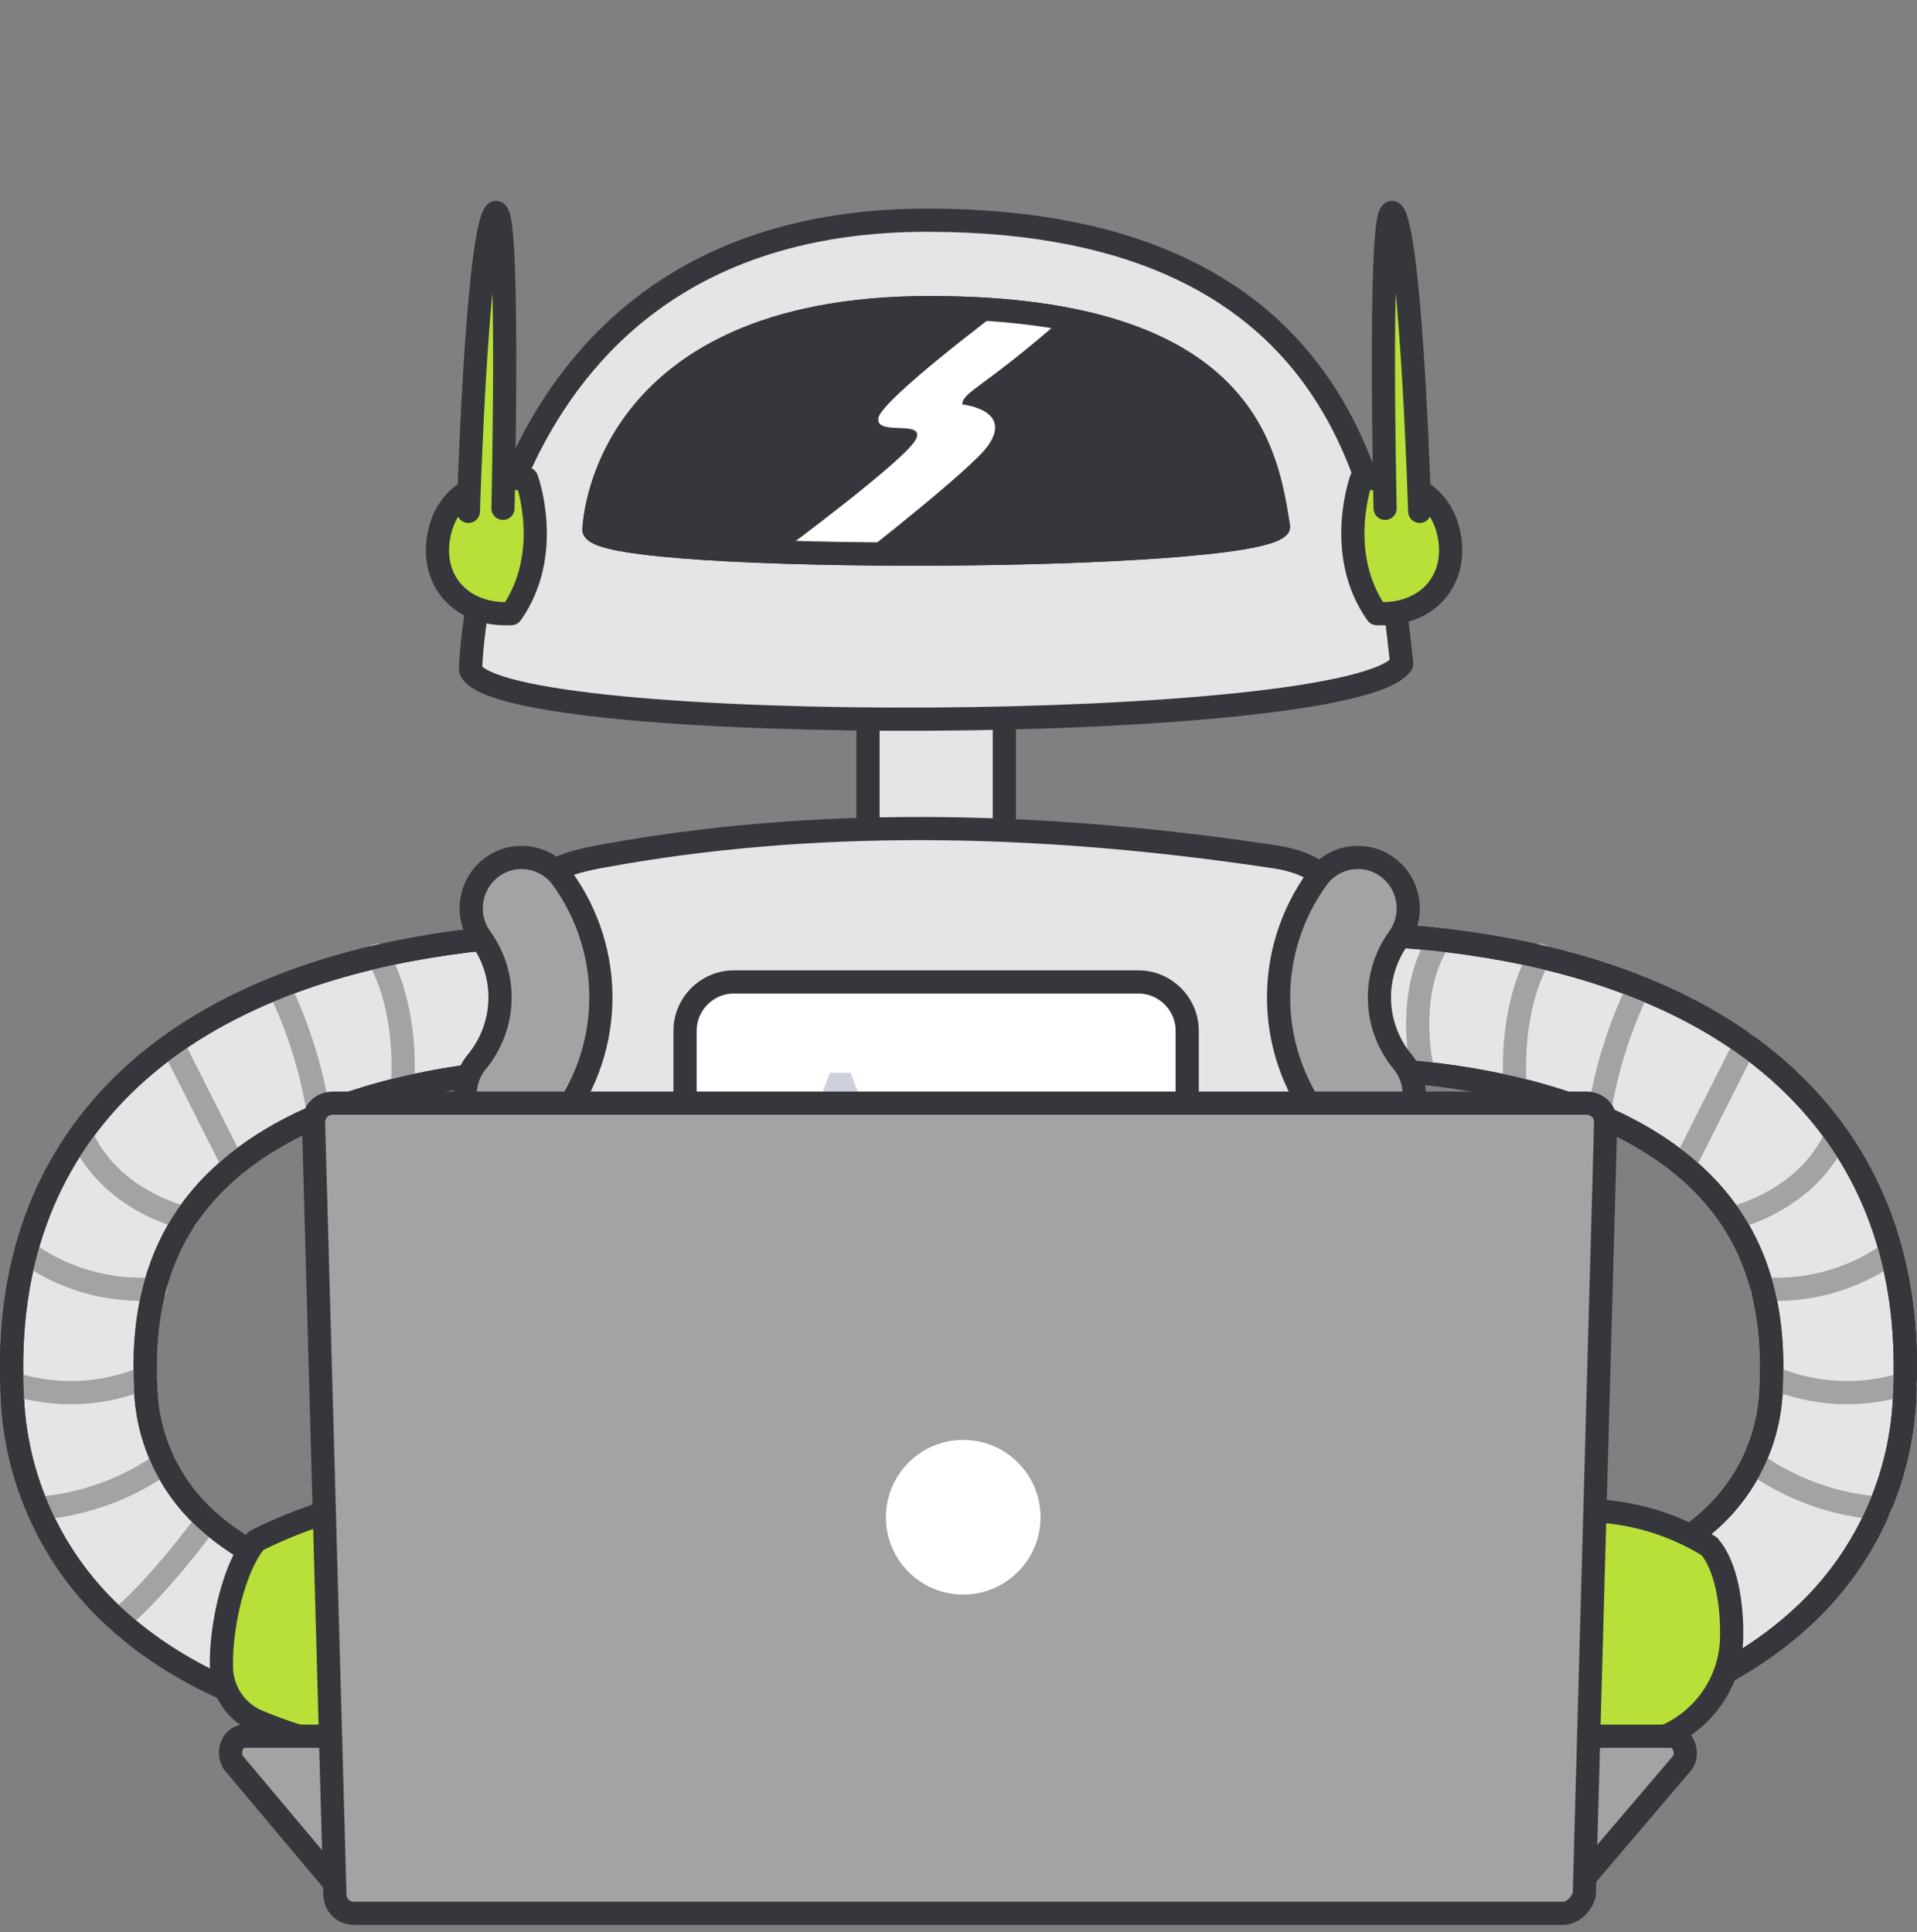 <svg width="124" height="125" viewBox="0 0 124 125" fill="none" xmlns="http://www.w3.org/2000/svg">
<rect x="0" y="0" width="124" height="125" fill="#808080" stroke="none"/>
<path d="M56.148 45.388H64.965V57.786H56.148V45.388Z" fill="#E5E5E5" stroke="#36373C" stroke-width="1.5" stroke-linejoin="round"/>
<path d="M30.438 43.346C30.438 43.346 30.866 14.246 59.978 14.246C88.062 14.246 89.642 33.646 90.669 42.946C87.606 47.536 32.35 47.766 30.438 43.346Z" fill="#E5E5E5" stroke="#36373C" stroke-width="1.5" stroke-linejoin="round"/>
<path d="M38.422 34.276C38.422 34.276 38.736 19.9 60.136 19.9C80.781 19.9 81.942 29.485 82.697 34.078C80.445 36.346 39.827 36.459 38.422 34.276Z" fill="#36373C" stroke="#36373C" stroke-width="1.5" stroke-linejoin="round"/>
<path d="M34.066 30.977C34.066 30.977 29.356 30.462 28.438 34.413C27.719 37.513 29.82 39.871 33.074 39.699C35.833 35.774 34.066 30.977 34.066 30.977Z" fill="#B8E038" stroke="#36373C" stroke-width="1.5" stroke-linejoin="round"/>
<path d="M30.297 33.083C30.297 33.083 30.787 16.619 31.91 13.975C33.033 11.331 32.535 32.887 32.535 32.887" fill="#B8E038"/>
<path d="M30.297 33.083C30.297 33.083 30.787 16.619 31.91 13.975C33.033 11.331 32.535 32.887 32.535 32.887" stroke="#36373C" stroke-width="1.5" stroke-linecap="round" stroke-linejoin="round"/>
<path d="M88.064 30.977C88.064 30.977 92.774 30.462 93.692 34.413C94.412 37.513 92.311 39.871 89.057 39.699C86.299 35.774 88.064 30.977 88.064 30.977Z" fill="#B8E038" stroke="#36373C" stroke-width="1.5" stroke-linejoin="round"/>
<path d="M91.832 33.083C91.832 33.083 91.344 16.619 90.22 13.975C89.096 11.331 89.595 32.887 89.595 32.887" fill="#B8E038"/>
<path d="M91.832 33.083C91.832 33.083 91.344 16.619 90.22 13.975C89.096 11.331 89.595 32.887 89.595 32.887" stroke="#36373C" stroke-width="1.5" stroke-linecap="round" stroke-linejoin="round"/>
<path d="M50.516 35.716C50.516 35.716 58.651 29.7 59.251 28.409C59.851 27.118 56.682 28.236 56.811 27.074C56.94 25.912 64.729 20.074 64.729 20.074C66.087 19.967 67.453 20.145 68.739 20.595C63.575 25.134 62.248 25.349 62.248 26.167C62.248 26.167 65.601 26.497 63.874 28.879C62.787 30.379 55.781 35.852 55.781 35.852L50.516 35.716Z" fill="white"/>
<path d="M34.76 113.018C27.875 113.018 15.504 111.918 7.648 104.83C5.548 102.959 3.855 100.675 2.675 98.122C1.494 95.569 0.851 92.8 0.786 89.987C0.421 81.906 2.831 75.254 7.947 70.213C19.093 59.233 39.166 60.43 40.016 60.489C42.41 60.645 44.223 62.712 44.067 65.106C43.911 67.5 41.844 69.313 39.45 69.157C39.158 69.139 22.31 68.202 13.976 76.435C10.655 79.715 9.164 84.019 9.416 89.593C9.437 91.253 9.803 92.891 10.492 94.401C11.181 95.912 12.177 97.262 13.416 98.366C19.073 103.474 29.778 104.749 37.916 104.239C40.297 104.112 42.335 105.927 42.482 108.307C42.629 110.687 40.832 112.74 38.454 112.908C37.224 112.983 35.992 113.02 34.76 113.018Z" fill="#E5E5E5" stroke="#36373C" stroke-width="1.5" stroke-linejoin="round"/>
<path d="M89.238 113.018C88.004 113.02 86.77 112.983 85.538 112.908C83.16 112.74 81.362 110.686 81.51 108.307C81.658 105.928 83.696 104.112 86.076 104.239C94.209 104.747 104.917 103.474 110.576 98.366C113.082 96.133 114.533 92.949 114.576 89.593C114.828 84.019 113.336 79.715 110.016 76.435C101.652 68.172 84.708 69.147 84.538 69.157C82.144 69.312 80.078 67.498 79.923 65.104C79.768 62.71 81.582 60.644 83.976 60.489C84.828 60.433 104.899 59.234 116.045 70.213C121.162 75.254 123.572 81.906 123.207 89.988C123.142 92.8 122.499 95.569 121.318 98.122C120.137 100.676 118.444 102.959 116.344 104.83C108.5 111.921 96.124 113.018 89.239 113.018H89.238Z" fill="white" stroke="#36373C" stroke-width="1.5" stroke-linejoin="round"/>
<path d="M24.394 61.788C24.394 61.788 26.381 64.669 26.038 70.313M18.043 63.868C19.312 66.497 20.183 69.299 20.629 72.185M11.146 67.545L15.12 75.412M5.271 73.43C5.271 73.43 6.596 77.308 12.044 78.83M1.75 81.051C4.168 82.775 7.114 83.597 10.076 83.376M0.789 89.508C3.62 90.412 6.682 90.272 9.419 89.115M2.442 97.578C5.38 97.36 8.203 96.342 10.603 94.634M7.651 104.831C7.651 104.831 9.738 103.295 13.422 98.367" stroke="#A3A3A3" stroke-width="1.5" stroke-linecap="round" stroke-linejoin="round"/>
<path d="M34.76 113.018C27.875 113.018 15.504 111.918 7.648 104.83C5.548 102.959 3.855 100.675 2.675 98.122C1.494 95.569 0.851 92.8 0.786 89.987C0.421 81.906 2.831 75.254 7.947 70.213C19.093 59.233 39.166 60.43 40.016 60.489C42.41 60.645 44.223 62.712 44.067 65.106C43.911 67.5 41.844 69.313 39.45 69.157C39.158 69.139 22.31 68.202 13.976 76.435C10.655 79.715 9.164 84.019 9.416 89.593C9.437 91.253 9.803 92.891 10.492 94.401C11.181 95.912 12.177 97.262 13.416 98.366C19.073 103.474 29.778 104.749 37.916 104.239C40.297 104.112 42.335 105.927 42.482 108.307C42.629 110.687 40.832 112.74 38.454 112.908C37.224 112.983 35.992 113.02 34.76 113.018V113.018Z" stroke="#36373C" stroke-width="1.5" stroke-linejoin="round"/>
<path d="M89.238 113.018C88.004 113.02 86.77 112.983 85.538 112.908C83.16 112.74 81.362 110.686 81.51 108.307C81.658 105.928 83.696 104.112 86.076 104.239C94.209 104.747 104.917 103.474 110.576 98.366C113.082 96.133 114.533 92.949 114.576 89.593C114.828 84.019 113.336 79.715 110.016 76.435C101.652 68.172 84.708 69.147 84.538 69.157C82.144 69.312 80.078 67.498 79.923 65.104C79.768 62.71 81.582 60.644 83.976 60.489C84.828 60.433 104.899 59.234 116.045 70.213C121.162 75.254 123.572 81.906 123.207 89.988C123.142 92.8 122.499 95.569 121.318 98.122C120.137 100.676 118.444 102.959 116.344 104.83C108.5 111.921 96.124 113.018 89.239 113.018H89.238Z" fill="#E5E5E5" stroke="#36373C" stroke-width="1.5" stroke-linejoin="round"/>
<path d="M99.649 61.788C99.649 61.788 97.662 64.669 98.004 70.313M106.004 63.868C104.735 66.497 103.863 69.3 103.418 72.185M112.897 67.545L108.923 75.412M118.772 73.43C118.772 73.43 117.447 77.308 111.999 78.83M122.293 81.051C119.874 82.775 116.928 83.597 113.967 83.376M123.254 89.508C120.422 90.412 117.361 90.272 114.624 89.115M121.604 97.578C118.664 97.361 115.84 96.343 113.439 94.634M91.927 68.767C91.927 68.767 90.951 64.175 93.078 60.888" stroke="#A3A3A3" stroke-width="1.5" stroke-linecap="round" stroke-linejoin="round"/>
<path d="M89.238 113.018C88.004 113.02 86.77 112.983 85.538 112.908C83.16 112.74 81.362 110.686 81.51 108.307C81.658 105.928 83.696 104.112 86.076 104.239C94.209 104.747 104.917 103.474 110.576 98.366C113.082 96.133 114.533 92.949 114.576 89.593C114.828 84.019 113.336 79.715 110.016 76.435C101.652 68.172 84.708 69.147 84.538 69.157C82.144 69.312 80.078 67.498 79.923 65.104C79.768 62.71 81.582 60.644 83.976 60.489C84.828 60.433 104.899 59.234 116.045 70.213C121.162 75.254 123.572 81.906 123.207 89.988C123.142 92.8 122.499 95.569 121.318 98.122C120.137 100.676 118.444 102.959 116.344 104.83C108.5 111.921 96.124 113.018 89.239 113.018H89.238Z" stroke="#36373C" stroke-width="1.5" stroke-linejoin="round"/>
<path d="M77.116 107.863H44C42.888 107.848 41.82 107.423 41 106.671C40.18 105.918 39.666 104.891 39.556 103.783C36.156 91.628 34.749 76.893 34.587 60.549C34.271 57.798 33.923 56.266 39.031 55.378C52.256 52.951 66.669 53.078 82.087 55.378C87.511 56.053 86.944 59.523 86.628 62.278C87.067 78.378 85.085 92.986 81.563 103.787C81.452 104.894 80.937 105.922 80.117 106.673C79.296 107.425 78.228 107.849 77.116 107.863Z" fill="#E5E5E5" stroke="#36373C" stroke-width="1.5" stroke-linejoin="round"/>
<path d="M33.721 58.744C33.721 58.744 38.252 64.764 33.352 70.785L33.721 58.744Z" fill="#B8E038"/>
<path d="M33.721 58.744C33.721 58.744 38.252 64.764 33.352 70.785" stroke="#36373C" stroke-width="1.5" stroke-linecap="round" stroke-linejoin="round"/>
<path d="M33.353 74.064C32.6 74.064 31.87 73.802 31.29 73.323C29.896 72.172 29.691 70.112 30.831 68.709C32.74 66.413 32.853 63.117 31.105 60.696C30.053 59.238 30.359 57.206 31.795 56.123C32.481 55.607 33.343 55.384 34.193 55.505C35.043 55.626 35.81 56.079 36.325 56.765C38.051 59.117 38.944 61.976 38.863 64.892C38.782 67.808 37.732 70.613 35.879 72.865C35.574 73.241 35.188 73.543 34.751 73.75C34.314 73.958 33.837 74.065 33.353 74.064Z" fill="#A3A3A3" stroke="#36373C" stroke-width="1.5" stroke-linejoin="round"/>
<path d="M87.846 58.744C87.846 58.744 83.315 64.764 88.215 70.785L87.846 58.744Z" fill="#B8E038"/>
<path d="M87.846 58.744C87.846 58.744 83.315 64.764 88.215 70.785" stroke="#36373C" stroke-width="1.5" stroke-linecap="round" stroke-linejoin="round"/>
<path d="M88.217 74.064C88.971 74.065 89.7 73.803 90.281 73.323C90.951 72.77 91.376 71.975 91.461 71.111C91.547 70.246 91.288 69.383 90.739 68.709C89.811 67.593 89.28 66.2 89.231 64.75C89.182 63.299 89.616 61.873 90.466 60.696C91.518 59.238 91.212 57.206 89.776 56.123C89.09 55.607 88.228 55.384 87.378 55.505C86.528 55.626 85.761 56.079 85.246 56.765C83.52 59.117 82.627 61.976 82.708 64.892C82.789 67.808 83.839 70.613 85.692 72.865C86.31 73.625 87.238 74.066 88.217 74.064Z" fill="#A3A3A3" stroke="#36373C" stroke-width="1.5" stroke-linejoin="round"/>
<path d="M73.627 63.527H47.478C45.73 63.527 44.312 64.945 44.312 66.693V81.456C44.312 83.205 45.73 84.622 47.478 84.622H73.627C75.376 84.622 76.793 83.205 76.793 81.456V66.693C76.793 64.945 75.376 63.527 73.627 63.527Z" fill="white" stroke="#36373C" stroke-width="1.5" stroke-linejoin="round"/>
<path d="M56.016 76.035H52.682L51.982 78.05H50.43L53.681 69.4H55.023L58.281 78.055H56.72L56.016 76.035ZM53.102 74.822H55.596L54.348 71.231L53.102 74.822ZM64.92 74.953H61.82V73.788H64.92V74.953ZM69.78 74.27L66.126 72.92V71.5L71.235 73.711V74.859L66.126 77.07V75.648L69.78 74.27Z" fill="#CDD1DC"/>
<path d="M25.009 99.922C25.287 100.55 25.764 101.07 26.366 101.401C26.968 101.732 27.663 101.857 28.343 101.756C30.723 101.356 31.596 104.562 31.199 108.304C30.802 112.046 30.643 113.533 26.625 113.534C23.221 113.432 19.864 112.703 16.725 111.383C16.033 111.102 15.438 110.626 15.011 110.012C14.585 109.399 14.347 108.675 14.325 107.929C14.248 105.114 15.187 101.264 16.565 99.682C16.565 99.682 25.01 95.209 28.691 98.087C27.578 98.725 26.276 101.215 26.276 101.215C25.691 100.981 25.231 100.512 25.009 99.922ZM102.119 100.279C101.84 100.907 101.363 101.427 100.761 101.758C100.159 102.089 99.465 102.214 98.785 102.113C96.405 101.713 95.533 104.92 95.929 108.661C96.325 112.402 96.486 113.891 100.504 113.891C102.972 113.863 105.409 113.34 107.671 112.351C108.923 111.821 109.997 110.943 110.766 109.822C111.535 108.7 111.966 107.382 112.008 106.023C112.065 103.723 111.632 101.264 110.564 100.04C108.767 98.929 106.762 98.197 104.673 97.888C102.583 97.578 100.452 97.698 98.411 98.24C99.389 99.22 100.213 100.343 100.854 101.57C101.438 101.336 101.897 100.867 102.119 100.279Z" fill="#B8E038" stroke="#36373C" stroke-width="1.5" stroke-linejoin="round"/>
<path d="M38.422 34.276C38.422 34.276 38.736 19.9 60.136 19.9C80.781 19.9 81.942 29.485 82.697 34.078C80.445 36.346 39.827 36.459 38.422 34.276V34.276Z" stroke="#36373C" stroke-width="1.5" stroke-linejoin="round"/>
<path d="M56.008 92.714V92.132" stroke="#36373C" stroke-width="1.5" stroke-miterlimit="10" stroke-linecap="round" stroke-linejoin="round"/>
<path d="M74.969 91.9V92.715" stroke="#36373C" stroke-width="1.5" stroke-miterlimit="10" stroke-linecap="round" stroke-linejoin="round"/>
<path d="M100.89 123.361H22.931L15.083 114.023C14.658 113.28 15.083 112.325 15.825 112.325H108.103C108.845 112.325 109.269 113.386 108.845 114.023L100.89 123.361Z" fill="#A3A3A3" stroke="#36373C" stroke-width="1.5" stroke-miterlimit="10" stroke-linecap="round" stroke-linejoin="round"/>
<path d="M101.104 123.785H22.933C22.19 123.785 21.66 123.255 21.66 122.512L20.281 72.641C20.281 71.898 20.812 71.367 21.554 71.367H102.589C103.331 71.367 103.861 71.898 103.861 72.641L102.482 122.512C102.376 123.149 101.74 123.785 101.104 123.785Z" fill="#A3A3A3" stroke="#36373C" stroke-width="1.5" stroke-miterlimit="10" stroke-linecap="round" stroke-linejoin="round"/>
<path d="M62.306 103.162C65.068 103.162 67.307 100.922 67.307 98.159C67.307 95.396 65.068 93.156 62.306 93.156C59.544 93.156 57.305 95.396 57.305 98.159C57.305 100.922 59.544 103.162 62.306 103.162Z" fill="white"/>
</svg>
